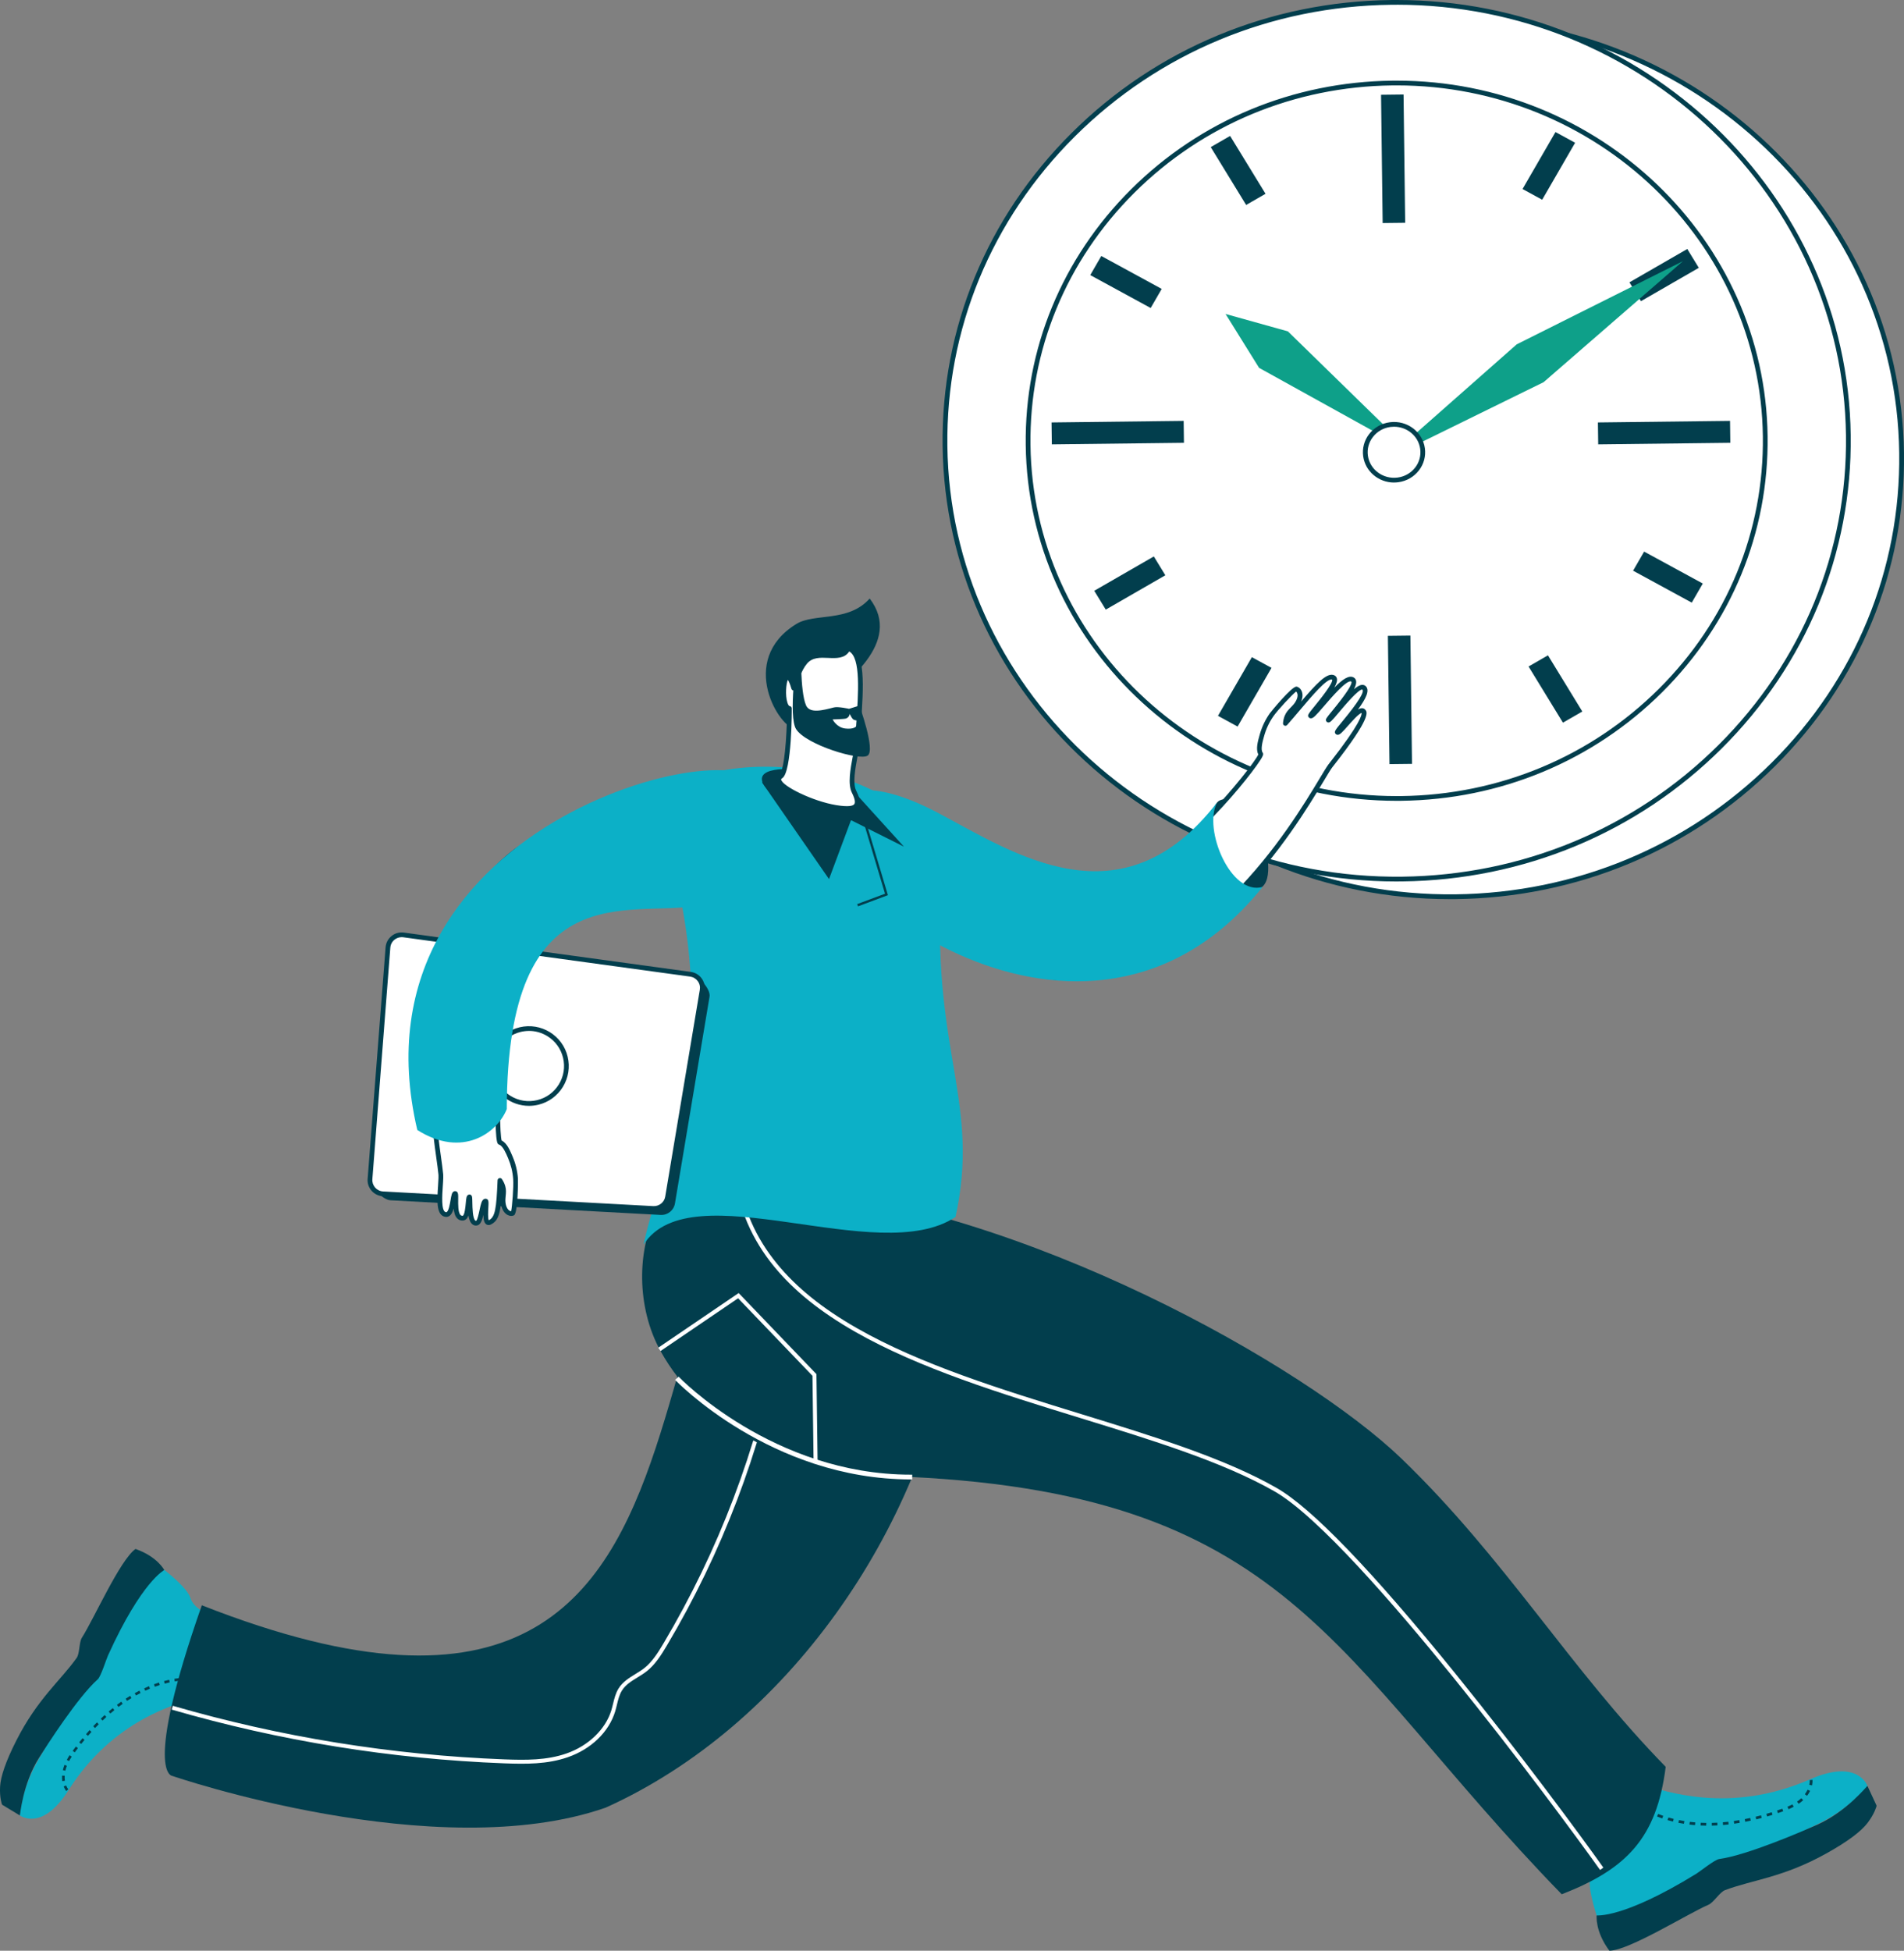 <svg width="412" height="422" viewBox="0 0 412 422" fill="none" xmlns="http://www.w3.org/2000/svg">
<rect x="0" y="0" width="412" height="422" fill="#808080" stroke="none"/>
<g clip-path="url(#clip0_135_6452)">
<path d="M313.747 193.99C367.73 193.99 411.491 151.533 411.491 99.16C411.491 46.788 367.73 4.331 313.747 4.331C259.765 4.331 216.003 46.788 216.003 99.16C216.003 151.533 259.765 193.99 313.747 193.99Z" fill="white"/>
<path d="M313.727 194.508C260.106 194.508 216.157 152.509 215.494 100.337C215.171 74.87 225.089 50.806 243.425 32.577C261.756 14.354 286.3 4.146 312.539 3.833C312.945 3.833 313.357 3.828 313.763 3.828C367.383 3.828 411.332 45.827 411.995 97.999C412.319 123.466 402.4 147.53 384.064 165.759C365.739 183.982 341.189 194.19 314.95 194.503C314.544 194.503 314.133 194.508 313.727 194.508ZM313.763 4.845C313.357 4.845 312.956 4.845 312.55 4.85C286.577 5.158 262.285 15.264 244.149 33.297C226.014 51.33 216.204 75.127 216.522 100.316C217.18 152.319 261.329 194.108 314.939 193.465C340.912 193.157 365.204 183.052 383.34 165.019C401.475 146.986 411.286 123.189 410.967 97.999C410.314 46.392 366.823 4.84 313.763 4.84V4.845Z" fill="#023E4D"/>
<path d="M302.22 190.172C356.203 190.172 399.964 147.716 399.964 95.343C399.964 42.97 356.203 0.514 302.22 0.514C248.238 0.514 204.476 42.97 204.476 95.343C204.476 147.716 248.238 190.172 302.22 190.172Z" fill="white"/>
<path d="M302.2 190.686C248.574 190.686 204.63 148.686 203.968 96.514C203.644 71.047 213.562 46.983 231.898 28.755C250.229 10.527 274.773 0.319 301.013 0.005C301.419 0.005 301.83 0 302.236 0C355.856 0 399.805 42 400.468 94.172C400.792 119.639 390.874 143.703 372.537 161.931C354.212 180.154 329.663 190.362 303.423 190.676C303.017 190.676 302.606 190.681 302.2 190.681V190.686ZM302.241 1.028C301.835 1.028 301.434 1.028 301.028 1.033C275.056 1.341 250.763 11.447 232.628 29.479C214.492 47.512 204.682 71.309 205 96.499C205.658 148.501 249.833 190.296 303.418 189.648C329.39 189.34 353.682 179.234 371.818 161.202C389.954 143.169 399.764 119.371 399.445 94.182C398.793 42.575 355.301 1.022 302.241 1.022V1.028Z" fill="#023E4D"/>
<path d="M302.22 172.725C346.269 172.725 381.978 138.08 381.978 95.343C381.978 52.606 346.269 17.961 302.22 17.961C258.171 17.961 222.463 52.606 222.463 95.343C222.463 138.08 258.171 172.725 302.22 172.725Z" fill="white"/>
<path d="M302.205 173.239C258.395 173.239 222.494 138.925 221.954 96.299C221.692 75.491 229.796 55.83 244.771 40.936C259.746 26.047 279.799 17.709 301.234 17.452C301.568 17.452 301.902 17.447 302.236 17.447C346.046 17.447 381.947 51.761 382.487 94.387C382.749 115.195 374.644 134.856 359.669 149.75C344.694 164.639 324.642 172.977 303.207 173.234C302.873 173.234 302.539 173.239 302.205 173.239ZM302.236 18.475C301.907 18.475 301.578 18.475 301.249 18.48C280.081 18.732 260.281 26.967 245.496 41.666C230.716 56.359 222.72 75.759 222.982 96.288C223.516 138.35 258.96 172.211 302.205 172.216C302.534 172.216 302.863 172.216 303.192 172.211C324.359 171.96 344.16 163.724 358.945 149.025C373.725 134.332 381.721 114.933 381.459 94.403C380.924 52.342 345.481 18.475 302.236 18.475Z" fill="#023E4D"/>
<path d="M303.463 20.717L299.105 20.769L299.428 48.007L303.786 47.955L303.463 20.717Z" fill="#023E4D"/>
<path d="M299.188 48.252L298.839 20.499L303.711 20.442L304.06 48.196L299.188 48.252ZM299.358 21.008L299.697 47.733L303.541 47.687L303.202 20.961L299.358 21.008Z" fill="#023E4D"/>
<path d="M304.939 137.772L300.582 137.823L300.905 165.061L305.263 165.009L304.939 137.772Z" fill="#023E4D"/>
<path d="M300.668 165.301L300.319 137.548L305.191 137.492L305.54 165.245L300.668 165.301ZM300.838 138.057L301.177 164.782L305.021 164.736L304.682 138.01L300.838 138.057Z" fill="#023E4D"/>
<path d="M227.781 91.652L227.835 95.88L255.907 95.522L255.853 91.294L227.781 91.652Z" fill="#023E4D"/>
<path d="M227.602 96.129L227.54 91.387L256.129 91.048L256.19 95.79L227.602 96.129ZM228.064 91.896L228.111 95.61L255.671 95.281L255.625 91.567L228.064 91.896Z" fill="#023E4D"/>
<path d="M346.004 91.651L346.057 95.879L374.13 95.522L374.076 91.294L346.004 91.651Z" fill="#023E4D"/>
<path d="M345.83 96.129L345.768 91.387L374.357 91.048L374.418 95.79L345.83 96.129ZM346.293 91.896L346.339 95.61L373.899 95.281L373.853 91.567L346.293 91.896Z" fill="#023E4D"/>
<path d="M273.483 41.835L269.737 43.993L262.347 31.915L266.093 29.757L273.483 41.835Z" fill="#023E4D"/>
<path d="M269.649 44.337L261.987 31.822L266.18 29.407L273.843 41.923L269.649 44.337ZM262.701 32.007L269.824 43.644L273.123 41.743L266.001 30.106L262.701 32.007Z" fill="#023E4D"/>
<path d="M342.032 153.829L338.286 155.987L331.117 144.278L334.869 142.115L342.032 153.829Z" fill="#023E4D"/>
<path d="M338.199 156.331L330.762 144.181L334.956 141.766L342.392 153.916L338.199 156.331ZM331.477 144.366L338.378 155.638L341.678 153.737L334.776 142.465L331.477 144.366Z" fill="#023E4D"/>
<path d="M251.025 62.596L248.893 66.285L236.271 59.411L238.404 55.722L251.025 62.596Z" fill="#023E4D"/>
<path d="M248.99 66.629L235.917 59.508L238.306 55.378L251.38 62.498L248.99 66.629ZM236.626 59.313L248.8 65.941L250.676 62.699L238.502 56.071L236.626 59.313Z" fill="#023E4D"/>
<path d="M368.108 126.333L365.975 130.022L353.734 123.353L355.867 119.669L368.108 126.333Z" fill="#023E4D"/>
<path d="M366.073 130.366L353.379 123.456L355.769 119.325L368.462 126.235L366.073 130.366ZM354.088 123.255L365.877 129.672L367.753 126.43L355.964 120.014L354.088 123.255Z" fill="#023E4D"/>
<path d="M249.581 120.723L251.807 124.355L239.36 131.527L237.135 127.895L249.581 120.723Z" fill="#023E4D"/>
<path d="M239.273 131.876L236.78 127.802L249.674 120.373L252.166 124.447L239.273 131.876ZM237.494 127.982L239.452 131.178L251.452 124.262L249.494 121.067L237.494 127.982Z" fill="#023E4D"/>
<path d="M365.019 54.217L367.244 57.849L355.173 64.805L352.948 61.168L365.019 54.217Z" fill="#023E4D"/>
<path d="M355.085 65.15L352.593 61.075L365.107 53.862L367.599 57.936L355.085 65.15ZM353.302 61.26L355.26 64.456L366.885 57.757L364.927 54.561L353.302 61.26Z" fill="#023E4D"/>
<path d="M270.985 142.511L274.783 144.576L267.702 156.83L263.899 154.759L270.985 142.511Z" fill="#023E4D"/>
<path d="M267.799 157.174L263.549 154.857L270.888 142.162L275.138 144.479L267.799 157.174ZM264.253 154.661L267.604 156.485L274.429 144.679L271.078 142.855L264.253 154.661Z" fill="#023E4D"/>
<path d="M336.677 28.914L340.48 30.985L333.609 42.863L329.807 40.792L336.677 28.914Z" fill="#023E4D"/>
<path d="M333.707 43.207L329.457 40.89L336.585 28.565L340.835 30.882L333.707 43.207ZM330.161 40.695L333.512 42.519L340.126 31.087L336.775 29.264L330.161 40.695Z" fill="#023E4D"/>
<path d="M278.684 71.684L305.566 97.917L272.45 79.576L265.194 67.919L278.684 71.684Z" fill="#0EA089"/>
<path d="M334.01 82.679L299.985 99.376L328.198 74.49L364.161 56.498L334.01 82.679Z" fill="#0EA089"/>
<path d="M307.817 97.044C308.269 100.347 305.874 103.383 302.467 103.82C299.06 104.257 295.935 101.935 295.483 98.631C295.031 95.328 297.426 92.291 300.833 91.855C304.24 91.418 307.365 93.74 307.817 97.044Z" fill="white"/>
<path d="M301.645 104.385C298.32 104.385 295.421 101.986 294.974 98.698C294.743 96.997 295.195 95.297 296.249 93.92C297.343 92.492 298.952 91.572 300.766 91.341C304.446 90.863 307.837 93.396 308.325 96.972C308.557 98.672 308.105 100.368 307.051 101.744C305.956 103.173 304.348 104.092 302.534 104.323C302.236 104.359 301.938 104.38 301.645 104.38V104.385ZM301.655 92.312C301.403 92.312 301.151 92.327 300.9 92.358C299.353 92.558 297.996 93.334 297.066 94.547C296.177 95.703 295.797 97.131 295.992 98.559C296.403 101.58 299.281 103.712 302.405 103.311C303.947 103.111 305.309 102.335 306.239 101.123C307.128 99.967 307.508 98.539 307.313 97.11C306.933 94.336 304.476 92.312 301.66 92.312H301.655Z" fill="#023E4D"/>
<path d="M32.571 337.364C32.571 337.364 40.254 342.707 41.174 345.62C42.705 350.475 53.266 350.413 47.998 352.504C42.731 354.595 41.328 363.041 41.328 363.041L44.437 363.247C44.437 363.247 45.172 366.103 41.791 367.398C38.409 368.693 24.554 371.878 14.806 387.291C9.06 396.369 4.286 392.716 4.286 392.716C4.286 392.716 4.599 386.911 8.474 380.386C12.349 373.861 32.576 337.364 32.576 337.364H32.571Z" fill="#0CB0C7"/>
<path d="M35.541 339.624C35.603 339.665 30.726 341.905 23.357 358.15C22.987 358.962 21.825 362.677 21.157 363.273C16.83 367.126 10.114 377.617 8.438 380.268C4.846 385.945 4.373 392.778 4.281 392.721L0.529 390.45C0.478 390.419 0.442 390.373 0.421 390.317C0.401 390.26 -0.113 388.878 0.021 386.484C0.139 384.29 1.254 381.028 3.515 376.558C8.145 367.424 13.094 363.576 16.589 358.649C17.267 357.693 17.092 355.263 17.719 354.282C20.361 350.141 25.931 337.513 29.323 335.078C34.046 336.732 35.541 339.629 35.541 339.629V339.624Z" fill="#023E4D"/>
<path d="M31.204 365.23C31.548 365.071 31.903 364.916 32.252 364.767L32.448 365.297C32.103 365.441 31.759 365.589 31.42 365.749L31.199 365.23H31.204ZM30.171 365.733L30.408 366.242C30.079 366.412 29.739 366.591 29.416 366.771L29.159 366.273C29.493 366.088 29.837 365.903 30.171 365.733ZM33.321 364.351C33.681 364.218 34.041 364.094 34.406 363.981L34.56 364.526C34.205 364.639 33.851 364.762 33.501 364.891L33.327 364.351H33.321ZM28.167 366.853L28.444 367.341C28.126 367.537 27.802 367.737 27.489 367.948L27.196 367.47C27.514 367.259 27.843 367.054 28.167 366.853ZM35.5 363.658C35.87 363.56 36.24 363.468 36.61 363.385L36.713 363.946C36.353 364.023 35.989 364.115 35.629 364.213L35.5 363.663V363.658ZM26.24 368.117L26.548 368.585C26.245 368.8 25.937 369.027 25.633 369.253L25.31 368.795C25.618 368.564 25.931 368.333 26.24 368.112V368.117ZM37.731 363.17C38.106 363.108 38.486 363.052 38.856 363.005L38.907 363.57C38.543 363.617 38.173 363.668 37.808 363.73L37.731 363.165V363.17ZM24.405 369.509L24.744 369.956C24.451 370.193 24.159 370.434 23.871 370.681L23.516 370.249C23.809 369.998 24.107 369.751 24.405 369.509ZM39.987 362.897C40.367 362.872 40.747 362.856 41.122 362.851L41.112 363.421C40.747 363.427 40.377 363.442 40.007 363.468L39.987 362.897ZM22.648 371.01L23.012 371.431C22.735 371.683 22.452 371.945 22.18 372.207L21.805 371.796C22.082 371.529 22.37 371.267 22.653 371.01H22.648ZM20.977 372.602L21.363 373.003C21.101 373.265 20.834 373.542 20.566 373.82L20.171 373.429C20.438 373.147 20.71 372.869 20.977 372.602ZM19.39 374.277L19.796 374.657C19.544 374.935 19.287 375.222 19.035 375.51L18.619 375.14C18.87 374.847 19.133 374.56 19.384 374.277H19.39ZM17.868 376.019L18.29 376.384C18.048 376.671 17.807 376.969 17.565 377.267L17.139 376.913C17.38 376.61 17.627 376.312 17.873 376.019H17.868ZM16.424 377.822L16.861 378.166L16.789 378.264C16.548 378.577 16.352 378.834 16.172 379.081L15.725 378.747C15.905 378.5 16.106 378.233 16.352 377.92L16.429 377.822H16.424ZM15.057 379.702L15.52 380.006C15.299 380.345 15.114 380.658 14.944 380.971L14.456 380.709C14.631 380.381 14.826 380.052 15.057 379.697V379.702ZM13.958 381.788L14.477 381.989C14.405 382.174 14.338 382.353 14.281 382.533C14.23 382.698 14.184 382.872 14.143 383.042L13.598 382.929C13.639 382.744 13.69 382.559 13.747 382.379C13.809 382.184 13.875 381.989 13.952 381.793L13.958 381.788ZM13.433 384.116L13.993 384.131C13.973 384.501 13.993 384.866 14.04 385.215L13.485 385.313C13.428 384.927 13.413 384.527 13.433 384.116ZM13.788 386.463L14.307 386.237C14.317 386.263 14.328 386.294 14.338 386.32C14.456 386.597 14.605 386.859 14.775 387.09L14.322 387.445C14.122 387.178 13.952 386.88 13.819 386.556C13.803 386.525 13.793 386.494 13.783 386.463H13.788Z" fill="#023E4D"/>
<path d="M194.414 244.369C118.485 237.083 180.472 401.106 43.671 347.264C30.814 383.951 37.294 384.182 37.294 384.182C37.294 384.182 94.465 403.828 131.076 391.036C170.271 373.332 199.574 331.307 206.594 287.411C207.036 275.215 193.443 252.173 194.414 244.369Z" fill="#023E4D"/>
<path d="M37.16 369.843L37.402 369.011C60.671 375.767 84.799 379.666 109.117 380.596C113.768 380.776 118.295 380.812 122.581 379.322C127.314 377.678 131.035 374.097 132.289 369.977C132.427 369.52 132.545 369.037 132.659 368.569C132.931 367.444 133.214 366.283 133.846 365.266C134.74 363.827 136.143 362.969 137.494 362.137C138.162 361.726 138.856 361.305 139.463 360.817C141.143 359.476 142.366 357.544 143.569 355.515C155.491 335.437 163.791 313.587 168.241 290.571L168.308 290.226H168.657C174.912 290.098 181.078 286.25 184.372 280.409C187.672 274.562 187.903 267.056 184.958 261.287L185.729 260.896C188.802 266.917 188.566 274.742 185.128 280.835C181.746 286.825 175.456 290.812 169.022 291.074C164.536 314.07 156.221 335.894 144.309 355.957C143.06 358.058 141.791 360.061 139.997 361.49C139.35 362.009 138.63 362.445 137.941 362.872C136.616 363.683 135.362 364.454 134.575 365.718C134.015 366.617 133.763 367.66 133.496 368.77C133.378 369.247 133.26 369.746 133.116 370.224C131.759 374.673 127.926 378.377 122.864 380.134C118.434 381.67 113.819 381.634 109.086 381.454C84.696 380.519 60.496 376.61 37.16 369.833V369.843Z" fill="white"/>
<path d="M346.77 418.085C346.77 418.085 343.204 408.894 344.114 405.806C345.635 400.659 336.364 394.499 342.202 395.773C348.04 397.047 354.237 390.486 354.237 390.486L351.642 388.477C351.642 388.477 352.68 385.549 356.401 386.407C360.122 387.265 374.105 392.634 391.706 384.902C402.077 380.345 404.096 386.35 404.096 386.35C404.096 386.35 400.406 391.241 393.176 394.663C385.95 398.09 346.776 418.09 346.776 418.09L346.77 418.085Z" fill="#0CB0C7"/>
<path d="M345.501 414.366C345.47 414.294 351.056 415.203 367.059 405.339C367.861 404.846 371.063 402.282 371.998 402.159C378.052 401.342 390.097 396.117 393.124 394.786C399.61 391.935 404.045 386.242 404.091 386.345L406.034 390.537C406.059 390.594 406.064 390.656 406.049 390.717C406.034 390.779 405.669 392.289 404.142 394.308C402.75 396.158 399.851 398.352 395.242 400.926C385.817 406.187 379.223 406.639 373.267 408.889C372.116 409.326 370.831 411.55 369.711 412.038C364.963 414.104 352.66 421.866 348.256 422C345.1 417.777 345.496 414.36 345.496 414.36L345.501 414.366Z" fill="#023E4D"/>
<path d="M364.366 394.529C363.971 394.468 363.57 394.391 363.179 394.314L363.318 393.733C363.704 393.81 364.094 393.882 364.485 393.944L364.372 394.524L364.366 394.529ZM365.564 394.699L365.656 394.113C366.047 394.16 366.443 394.201 366.838 394.237L366.772 394.827C366.371 394.792 365.965 394.75 365.569 394.704L365.564 394.699ZM362.002 394.052C361.612 393.954 361.221 393.851 360.836 393.738L361.026 393.173C361.401 393.281 361.787 393.384 362.167 393.481L362.002 394.057V394.052ZM367.979 394.899L368.025 394.309C368.421 394.329 368.822 394.339 369.218 394.345L369.192 394.935C368.791 394.935 368.38 394.92 367.979 394.899ZM359.69 393.374C359.31 393.245 358.929 393.106 358.559 392.957L358.796 392.408C359.155 392.552 359.526 392.685 359.901 392.814L359.69 393.374ZM370.41 394.93V394.339C370.806 394.329 371.206 394.314 371.607 394.293L371.623 394.884C371.217 394.905 370.806 394.92 370.41 394.93ZM357.454 392.495C357.09 392.331 356.725 392.156 356.375 391.976L356.668 391.452C357.013 391.627 357.367 391.796 357.722 391.961L357.454 392.5V392.495ZM372.836 394.797L372.8 394.211C373.195 394.175 373.596 394.139 373.992 394.093L374.043 394.678C373.637 394.725 373.231 394.766 372.836 394.802V394.797ZM355.322 391.401C354.977 391.2 354.633 390.99 354.304 390.774L354.649 390.281C354.972 390.491 355.306 390.697 355.64 390.892L355.322 391.401ZM375.251 394.514L375.179 393.928C375.57 393.872 375.97 393.81 376.366 393.743L376.453 394.324C376.053 394.391 375.647 394.458 375.251 394.514ZM377.651 394.103L377.548 393.523C377.933 393.445 378.329 393.363 378.725 393.276L378.843 393.851C378.442 393.939 378.041 394.026 377.651 394.103ZM380.025 393.574L379.897 393.004C380.282 392.911 380.673 392.808 381.063 392.706L381.207 393.276C380.811 393.384 380.416 393.481 380.03 393.579L380.025 393.574ZM382.379 392.947L382.225 392.382C382.605 392.274 382.99 392.156 383.381 392.038L383.545 392.598C383.155 392.721 382.764 392.839 382.379 392.947ZM384.707 392.223L384.532 391.663L384.65 391.622C385.046 391.493 385.37 391.38 385.668 391.272L385.863 391.827C385.56 391.94 385.231 392.053 384.83 392.182L384.707 392.223ZM387.009 391.38L386.783 390.841C387.173 390.676 387.523 390.507 387.857 390.332L388.129 390.851C387.78 391.036 387.415 391.211 387.009 391.38ZM389.198 390.204L388.864 389.726C389.034 389.608 389.198 389.484 389.357 389.361C389.501 389.248 389.64 389.125 389.774 389.001L390.185 389.423C390.041 389.561 389.887 389.69 389.727 389.818C389.558 389.952 389.383 390.086 389.198 390.209V390.204ZM391.023 388.483L390.545 388.138C390.781 387.825 390.981 387.496 391.141 387.167L391.685 387.409C391.506 387.779 391.285 388.138 391.028 388.483H391.023ZM392.102 386.217L391.511 386.109C391.516 386.078 391.526 386.047 391.531 386.017C391.593 385.703 391.619 385.39 391.603 385.081L392.204 385.035C392.22 385.39 392.194 385.749 392.122 386.109C392.117 386.145 392.107 386.176 392.102 386.212V386.217Z" fill="#023E4D"/>
<path d="M142.931 292.261C151.735 308.146 170.435 318.565 192.595 319.321C279.393 322.275 287.975 358.448 337.937 409.783C351.894 404.347 358.493 397.694 360.435 382.21C339.771 361.104 325.685 337.127 303.233 315.508C282.543 295.585 221.548 260.906 168.519 256.632C143.106 241.877 132.489 273.416 142.931 292.261Z" fill="#023E4D"/>
<path d="M346.236 404.522C341.328 397.622 328.332 379.98 314.256 362.599C301.876 347.31 285.149 327.967 275.78 322.619C264.649 316.264 249.571 311.624 233.604 306.708C216.553 301.457 198.921 296.027 185.02 288.089C177.481 283.784 171.746 279.165 167.491 273.966C162.737 268.161 159.864 261.538 158.955 254.284L159.818 254.176C160.723 261.369 163.452 267.662 168.164 273.416C172.352 278.533 178.005 283.085 185.452 287.334C199.27 295.225 216.856 300.64 233.861 305.876C249.874 310.808 264.998 315.462 276.212 321.864C283.828 326.21 296.855 339.732 314.934 362.05C329.025 379.446 342.032 397.103 346.945 404.013L346.236 404.517V404.522Z" fill="white"/>
<path d="M176.921 316.577L176.052 316.592L175.806 297.619L159.715 280.85L142.931 292.261L142.443 291.542L159.834 279.72L176.669 297.265L176.921 316.577Z" fill="white"/>
<path d="M197.081 320.035C166.823 320.035 146.287 298.724 146.082 298.508L146.827 297.799C147.027 298.01 167.28 319.007 197.081 319.007C197.184 319.007 197.287 319.007 197.39 319.007V320.035C197.292 320.035 197.184 320.035 197.081 320.035Z" fill="white"/>
<path d="M266.422 172.838C268.005 172.936 269.469 173.819 270.513 174.996C271.556 176.172 272.229 177.626 272.743 179.106C273.868 182.348 275.605 189.422 273.293 191.693C272.327 192.643 271.124 193.363 269.752 193.471C266.992 193.686 264.202 192.433 262.383 190.373C260.569 188.313 259.705 185.523 259.813 182.805C259.916 180.282 260.851 178.104 262.08 175.936C262.542 175.119 262.706 174.436 263.344 173.624C263.981 172.812 265.384 172.782 266.422 172.843V172.838Z" fill="#023E4D"/>
<path d="M217.344 184.264C223.583 187.701 230.999 192.407 241.323 190.871C253.667 189.037 273.046 164.274 272.835 163.123C272.126 162.178 272.81 160.046 273.067 159.095C273.504 157.502 274.223 155.982 275.169 154.625C276.258 153.064 280.112 148.969 280.462 149.041C281.161 149.19 281.849 150.423 280.708 152.206C280.025 153.274 278.982 153.829 278.504 155.006C278.298 155.509 278.195 156.002 278.154 156.506C282.456 151.615 286.521 146.112 288.335 146.503C290.652 147.001 283.334 154.533 283.591 154.857C284.136 155.54 290.673 145.758 292.682 147.022C294.383 148.09 287.04 155.699 287.446 155.787C287.949 155.9 293.736 147.613 295.118 148.779C296.866 150.258 289.085 158.021 289.383 158.412C289.815 158.972 293.983 152.704 295.01 153.855C296.233 155.221 288.612 164.7 287.888 165.64C284.82 169.627 264.582 211.272 230.058 211.514C211.825 211.642 216.496 192.53 217.334 184.254L217.344 184.264Z" fill="white"/>
<path d="M229.889 212.033C225.079 212.033 221.44 210.681 219.087 208.01C214.415 202.723 215.654 193.347 216.476 187.141C216.615 186.078 216.748 185.076 216.836 184.213C216.851 184.043 216.954 183.889 217.108 183.807C217.262 183.725 217.442 183.73 217.596 183.807C218.048 184.053 218.501 184.31 218.968 184.567C225.007 187.937 231.847 191.755 241.251 190.357C253.014 188.61 271.165 165.779 272.286 163.205C271.689 162.096 272.198 160.292 272.512 159.188L272.578 158.956C273.031 157.302 273.766 155.745 274.757 154.327C274.963 154.035 279.609 148.332 280.58 148.537C281.048 148.635 281.454 149 281.669 149.514C281.839 149.919 282.009 150.695 281.536 151.774C284.897 147.839 286.963 145.671 288.458 145.999C288.849 146.082 289.131 146.318 289.255 146.662C289.434 147.171 289.214 147.88 288.72 148.763C290.529 146.914 291.958 145.948 292.97 146.585C293.232 146.75 293.397 147.006 293.448 147.325C293.525 147.787 293.345 148.383 292.986 149.092C293.643 148.537 294.219 148.198 294.702 148.157C294.995 148.132 295.257 148.214 295.468 148.388C296.511 149.267 295.576 151.142 293.833 153.5C294.147 153.305 294.44 153.202 294.707 153.202C294.985 153.202 295.231 153.31 295.411 153.516C295.874 154.03 296.835 155.103 288.581 165.615L288.314 165.954C287.954 166.421 287.327 167.469 286.454 168.923C280.076 179.532 260.666 211.817 230.084 212.033C230.022 212.033 229.961 212.033 229.904 212.033H229.889ZM217.771 185.086C217.689 185.769 217.591 186.504 217.493 187.275C216.697 193.296 215.499 202.395 219.857 207.332C222.041 209.803 225.459 211.051 230.063 211.005C260.07 210.795 279.254 178.885 285.56 168.394C286.449 166.909 287.096 165.841 287.487 165.327L287.759 164.978C294.502 156.388 294.692 154.554 294.635 154.23C294.054 154.327 292.446 156.151 291.66 157.04C290.385 158.479 289.912 158.982 289.44 158.962C289.255 158.956 289.09 158.869 288.977 158.725C288.633 158.278 288.89 157.97 290.555 155.951C293.9 151.903 295.324 149.621 294.784 149.164C294.024 149.015 290.92 152.683 289.758 154.065C288.083 156.054 287.795 156.383 287.333 156.275C287.158 156.234 287.004 156.095 286.947 155.93C286.819 155.555 286.963 155.381 288.33 153.711C291.336 150.043 292.708 147.936 292.41 147.443C291.526 146.888 288.067 150.921 286.587 152.642C284.665 154.877 284.172 155.401 283.653 155.391C283.468 155.391 283.298 155.304 283.185 155.165C282.846 154.744 283.042 154.502 284.573 152.622C285.555 151.414 288.525 147.762 288.263 147.006C288.258 147.006 288.242 147.001 288.217 146.996C287.101 146.76 284.008 150.402 281.279 153.624C280.385 154.677 279.465 155.771 278.524 156.835C278.38 156.999 278.144 157.056 277.939 156.968C277.733 156.881 277.61 156.675 277.625 156.454C277.671 155.869 277.795 155.324 278.01 154.8C278.324 154.03 278.838 153.511 279.331 153.007C279.675 152.658 279.994 152.329 280.256 151.923C280.955 150.829 280.791 150.151 280.688 149.909C280.626 149.76 280.539 149.657 280.462 149.601C279.645 150.217 276.53 153.536 275.569 154.913C274.644 156.234 273.966 157.682 273.54 159.224L273.473 159.46C273.247 160.261 272.717 162.137 273.221 162.804C273.267 162.866 273.303 162.943 273.313 163.02C273.355 163.246 273.406 163.529 271.91 165.615C266.576 173.054 251.488 189.864 241.369 191.369C231.615 192.818 224.308 188.739 218.434 185.461C218.203 185.333 217.971 185.204 217.745 185.076L217.771 185.086Z" fill="#023E4D"/>
<path d="M263.344 173.619C260.301 179.435 266.34 193.835 273.211 191.868C234.838 239.642 172.779 190.537 178.935 175.931C181.592 169.632 189.825 168.872 203.135 175.931C219.477 184.603 242.711 200.293 263.344 173.619Z" fill="#0CB0C7"/>
<path d="M141.621 173.475C155.841 158.992 204.995 164.931 203.582 193.317C201.871 227.641 212.123 238.794 206.758 263.265C190.01 274.428 149.561 253.18 139.257 269.245C143.358 249.707 158.945 224.085 141.621 173.475Z" fill="#0CB0C7"/>
<path d="M164.86 169.206L179.388 190.172L184.146 177.421L195.596 183.154L184.809 171.271L164.86 169.206Z" fill="#023E4D"/>
<path d="M186.808 176.727C177.753 180.709 157.619 168.312 167.542 166.57C177.466 164.829 190.909 174.924 186.808 176.727Z" fill="#023E4D"/>
<path d="M188.186 129.477C183.566 134.687 176.232 132.58 172.337 134.969C159.438 142.881 168.755 157.759 172.26 157.739C175.045 157.723 175.364 153.865 177.604 152.082C182.697 148.029 195.498 139.012 188.186 129.472V129.477Z" fill="#023E4D"/>
<path d="M171.741 148.841C171.818 149.103 172.424 145.368 174.223 143.23C176.911 140.04 181.952 143.621 183.54 140.266C187.312 141.376 186.109 151.142 185.554 160.323C185.385 163.123 183.555 168.764 184.814 171.271C186.464 174.559 185.164 175.381 180.857 174.667C175.225 173.737 166.37 169.442 168.991 167.906C170.723 166.894 170.903 153.259 170.826 153.254C168.58 153.059 169.68 141.648 171.741 148.841Z" fill="white"/>
<path d="M183.242 175.417C182.569 175.417 181.752 175.335 180.77 175.176C176.273 174.436 168.452 171.163 168.02 168.831C167.958 168.512 167.974 167.906 168.724 167.464C168.811 167.413 169.572 166.791 170.045 160.441C170.266 157.446 170.317 154.574 170.317 153.634C169.336 153.12 169.11 151.276 169.068 150.125C169.053 149.719 168.966 146.174 170.328 145.958C170.852 145.876 171.288 146.251 171.705 147.191C172.09 145.938 172.753 144.165 173.822 142.896C175.317 141.119 177.414 141.211 179.264 141.288C181.217 141.371 182.445 141.355 183.067 140.04C183.175 139.814 183.432 139.696 183.679 139.768C187.389 140.857 186.875 148.342 186.279 157.009C186.202 158.119 186.125 159.239 186.058 160.344C186.001 161.248 185.786 162.424 185.554 163.668C185.071 166.247 184.475 169.458 185.267 171.035C185.791 172.078 186.402 173.578 185.683 174.554C185.256 175.129 184.491 175.412 183.242 175.412V175.417ZM170.482 147.078C170.122 147.762 169.87 150.408 170.389 152.016C170.548 152.504 170.744 152.735 170.867 152.745C171.088 152.766 171.278 152.93 171.324 153.151C171.35 153.274 171.376 167.11 169.248 168.358C169.007 168.502 169.022 168.594 169.032 168.651C169.295 170.069 175.842 173.331 180.94 174.169C183.715 174.626 184.599 174.307 184.855 173.958C185.051 173.691 185.123 173.049 184.352 171.507C183.406 169.627 184.013 166.365 184.552 163.493C184.778 162.28 184.989 161.135 185.041 160.297C185.107 159.188 185.184 158.068 185.261 156.953C185.755 149.755 186.269 142.321 183.766 140.924C182.754 142.48 180.965 142.403 179.228 142.326C177.46 142.249 175.79 142.177 174.619 143.569C173.354 145.07 172.697 147.464 172.414 148.486C172.249 149.077 172.167 149.375 171.756 149.375C171.52 149.39 171.314 149.21 171.253 148.99C170.903 147.767 170.631 147.279 170.487 147.083L170.482 147.078Z" fill="#023E4D"/>
<path d="M185.955 152.637L183.725 153.336C183.725 153.336 181.351 152.797 180.431 153.038C178.046 153.654 175.189 154.43 174.398 152.55C173.108 149.498 173.334 140.276 173.334 140.276L172.414 141.987C172.414 141.987 170.538 155.021 172.27 157.744C174.418 161.119 186.068 164.669 187.764 163.447C189.46 162.224 185.96 152.637 185.96 152.637H185.955ZM182.944 157.6C181.027 157.405 180.169 155.632 180.169 155.632C180.169 155.632 182.569 155.571 183.016 155.447C183.771 155.242 183.879 154.435 183.879 154.435C183.879 154.435 184.198 155.18 184.547 155.55C184.83 155.843 185.503 155.869 185.503 155.869C185.503 155.869 186.238 157.934 182.944 157.6Z" fill="#023E4D"/>
<path d="M88.925 203.638L149.432 210.754C151.097 210.98 153.816 213.929 153.538 215.588L146.051 260.341C145.799 261.836 144.468 262.905 142.952 262.823L84.47 259.648C82.8 259.555 79.963 256.653 80.097 254.988L85.549 206.361C85.683 204.655 87.225 203.407 88.925 203.643V203.638Z" fill="#023E4D"/>
<path d="M87.322 202.251L149.407 210.759C151.072 210.985 152.218 212.546 151.94 214.201L144.453 258.954C144.201 260.449 142.87 261.518 141.354 261.436L82.872 258.261C81.202 258.168 79.932 256.724 80.066 255.055L83.951 204.969C84.085 203.258 85.626 202.014 87.327 202.251H87.322Z" fill="white"/>
<path d="M141.513 261.949C141.451 261.949 141.385 261.949 141.323 261.949L82.841 258.774C81.895 258.723 81.027 258.302 80.405 257.588C79.778 256.873 79.475 255.959 79.552 255.019L83.437 204.933C83.514 203.962 83.972 203.093 84.727 202.482C85.482 201.871 86.433 201.609 87.394 201.742L149.479 210.25C150.424 210.378 151.252 210.872 151.817 211.637C152.382 212.403 152.608 213.343 152.449 214.283L144.961 259.036C144.679 260.727 143.214 261.955 141.518 261.955L141.513 261.949ZM86.911 202.734C86.351 202.734 85.816 202.924 85.369 203.278C84.835 203.71 84.511 204.321 84.46 205.005L80.575 255.091C80.523 255.759 80.739 256.401 81.176 256.904C81.618 257.408 82.229 257.706 82.897 257.742L141.379 260.917C142.633 260.968 143.738 260.1 143.944 258.862L151.431 214.108C151.544 213.446 151.385 212.783 150.984 212.243C150.583 211.704 149.998 211.355 149.335 211.262L87.25 202.754C87.137 202.739 87.019 202.729 86.906 202.729L86.911 202.734Z" fill="#023E4D"/>
<path d="M122.339 228.72C123.383 233.071 120.7 237.448 116.347 238.491C111.995 239.534 107.616 236.852 106.573 232.501C105.53 228.149 108.212 223.772 112.565 222.729C116.918 221.686 121.296 224.368 122.339 228.72Z" fill="white"/>
<path d="M114.456 239.226C110.561 239.226 107.02 236.565 106.074 232.619C105.54 230.379 105.905 228.067 107.107 226.104C108.31 224.142 110.206 222.765 112.447 222.231C117.072 221.126 121.733 223.983 122.838 228.601C123.372 230.841 123.007 233.153 121.805 235.116C120.602 237.078 118.706 238.455 116.465 238.99C115.792 239.149 115.119 239.226 114.456 239.226ZM114.472 223.017C113.875 223.017 113.279 223.089 112.688 223.227C110.715 223.7 109.045 224.913 107.986 226.639C106.927 228.365 106.604 230.405 107.077 232.377C107.549 234.35 108.762 236.02 110.489 237.078C112.216 238.137 114.256 238.46 116.229 237.988C118.202 237.515 119.873 236.303 120.931 234.576C121.99 232.85 122.314 230.811 121.841 228.838C121.368 226.865 120.155 225.195 118.429 224.137C117.221 223.397 115.859 223.012 114.472 223.012V223.017Z" fill="#023E4D"/>
<path d="M96.192 262.669C98.119 263.444 97.842 258.014 98.505 258.189C98.967 258.312 97.883 263.547 100.082 263.527C101.516 263.511 101.126 259.129 101.568 258.918C101.922 258.749 101.203 264.878 103.109 264.6C104.24 264.436 104.286 259.643 105.108 259.843C105.499 259.941 104.415 265.212 106.008 264.426C107.673 263.599 107.924 261.662 108.181 255.363C108.459 255.774 108.68 256.216 108.829 256.719C109.184 257.906 108.736 258.944 108.875 260.172C109.101 262.211 110.365 262.756 110.977 262.458C111.28 262.309 111.686 256.884 111.558 255.039C111.445 253.436 111.064 251.849 110.427 250.364C110.047 249.48 109.266 247.441 108.161 247.133C107.308 246.372 106.814 215.901 114.939 207.193C121.733 199.908 124.421 173.799 110.854 184.68C85.93 204.676 94.676 246.645 95.329 253.57C95.735 255.312 94.265 261.898 96.192 262.669Z" fill="white"/>
<path d="M102.991 265.124C102.693 265.124 102.415 265.022 102.184 264.821C101.747 264.451 101.506 263.778 101.372 262.941C101.131 263.583 100.745 264.03 100.093 264.035C99.64 264.051 99.245 263.881 98.936 263.573C98.453 263.09 98.253 262.288 98.165 261.441C97.96 262.181 97.657 262.812 97.148 263.1C96.912 263.234 96.516 263.352 96.002 263.141C94.383 262.494 94.589 259.483 94.789 256.57C94.871 255.353 94.948 254.202 94.83 253.683C94.825 253.662 94.82 253.637 94.82 253.616C94.758 252.964 94.625 251.982 94.45 250.739C92.795 238.82 87.769 202.544 110.535 184.28C115.289 180.462 117.848 181.346 119.158 182.754C123.218 187.126 120.191 202.318 115.32 207.543C107.585 215.835 107.827 244.091 108.546 246.727C109.667 247.23 110.376 248.91 110.813 249.943L110.905 250.159C111.568 251.695 111.964 253.323 112.077 254.998C112.102 255.358 112.087 262.484 111.213 262.91C110.807 263.11 110.278 263.08 109.81 262.818C109.369 262.576 108.613 261.939 108.397 260.377C108.104 263.039 107.565 264.225 106.249 264.878C105.756 265.124 105.401 264.975 105.232 264.862C104.754 264.544 104.61 263.814 104.605 262.797C104.327 263.999 103.978 264.991 103.197 265.104C103.13 265.114 103.068 265.119 103.001 265.119L102.991 265.124ZM101.578 258.404C101.681 258.404 101.783 258.43 101.866 258.482C102.184 258.677 102.189 258.985 102.21 260.131C102.23 261.24 102.272 263.547 102.847 264.04C102.904 264.092 102.955 264.102 103.037 264.092C103.31 263.927 103.618 262.468 103.767 261.764C104.05 260.429 104.219 259.72 104.671 259.432C104.841 259.324 105.036 259.293 105.226 259.34C105.771 259.473 105.74 260.007 105.668 261.292C105.627 261.985 105.54 263.568 105.761 263.968C105.761 263.968 105.771 263.968 105.776 263.963C107.148 263.285 107.411 261.513 107.668 255.337C107.678 255.116 107.827 254.926 108.043 254.865C108.259 254.803 108.485 254.885 108.608 255.07C108.932 255.548 109.163 256.036 109.322 256.57C109.554 257.351 109.487 258.055 109.42 258.733C109.374 259.201 109.333 259.648 109.384 260.115C109.523 261.379 110.062 261.8 110.288 261.924C110.407 261.985 110.515 262.016 110.602 262.021C110.823 261.05 111.162 256.791 111.044 255.075C110.936 253.519 110.566 251.998 109.954 250.57L109.862 250.349C109.543 249.599 108.803 247.852 108.027 247.631C107.95 247.61 107.883 247.569 107.822 247.518C107.657 247.374 107.411 247.153 107.272 244.148C106.933 236.857 107.549 214.36 114.564 206.844C119.472 201.583 121.841 187.157 118.403 183.458C116.568 181.485 113.459 183.252 111.177 185.086C88.864 202.985 93.833 238.825 95.468 250.6C95.637 251.839 95.776 252.82 95.838 253.493C95.981 254.166 95.904 255.317 95.812 256.647C95.678 258.584 95.457 261.826 96.382 262.196C96.547 262.263 96.614 262.227 96.644 262.211C97.097 261.96 97.343 260.48 97.497 259.596C97.682 258.502 97.78 258.009 98.135 257.778C98.289 257.68 98.469 257.649 98.638 257.695C99.173 257.839 99.162 258.394 99.147 259.509C99.132 260.552 99.106 262.294 99.661 262.854C99.774 262.967 99.908 263.018 100.082 263.013C100.545 263.013 100.725 260.958 100.786 260.28C100.884 259.165 100.93 258.656 101.352 258.456C101.424 258.425 101.501 258.41 101.583 258.41L101.578 258.404Z" fill="#023E4D"/>
<path d="M109.661 239.93C107.616 245.021 100.103 250.652 90.298 244.446C74.182 175.926 165.718 156.896 163.868 170.917C161.822 186.422 159.875 194.447 151.272 195.911C135.999 198.511 109.739 188.739 109.661 239.935V239.93Z" fill="#0CB0C7"/>
<path d="M185.662 196.065L185.482 195.582L191.505 193.337L186.562 176.799L187.055 176.655L192.132 193.65L185.662 196.065Z" fill="#023E4D"/>
</g>
<defs>
<clipPath id="clip0_135_6452">
<rect width="412" height="422" fill="white"/>
</clipPath>
</defs>
</svg>
